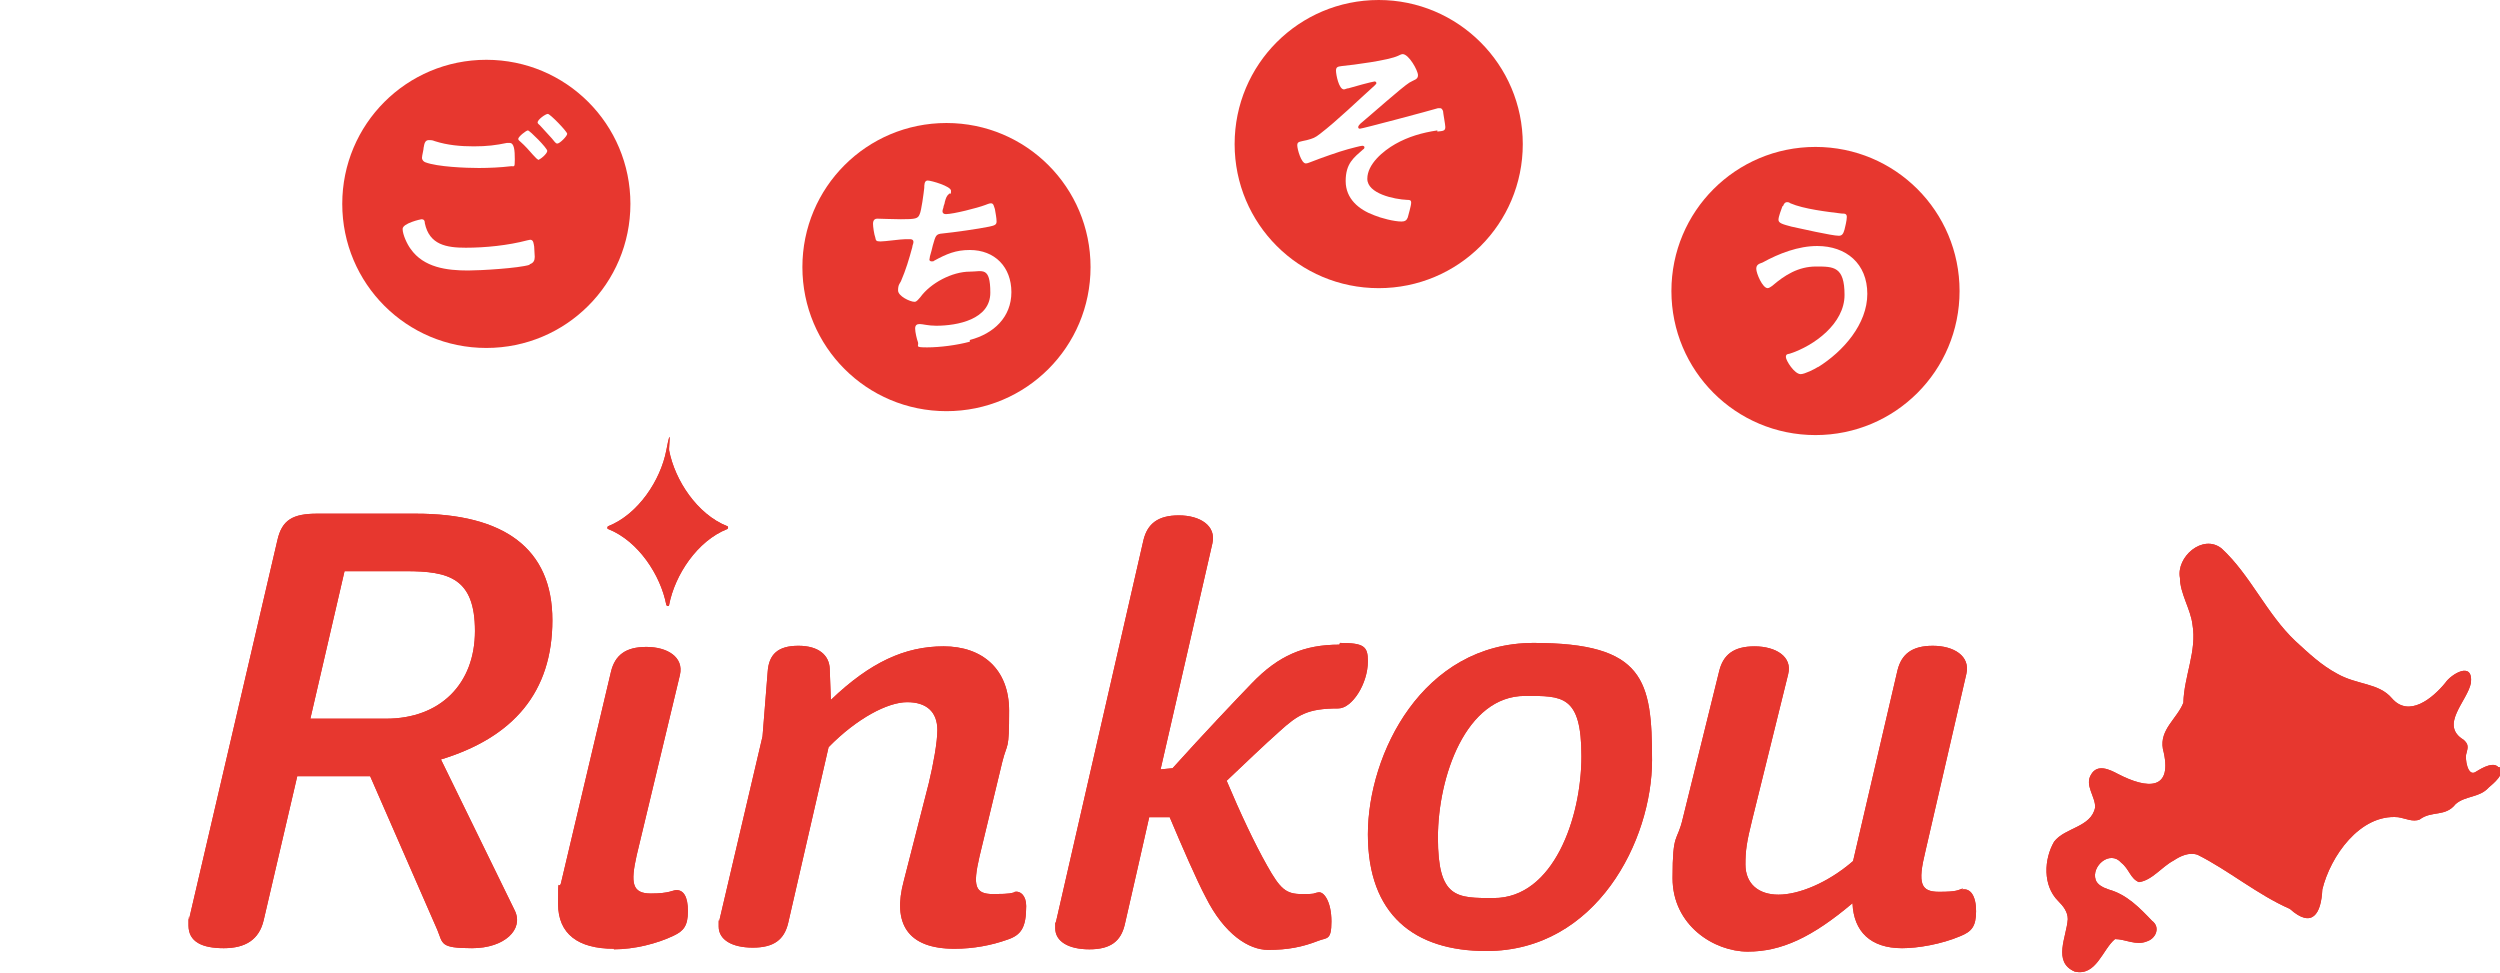 <?xml version="1.0" encoding="UTF-8"?>
<svg xmlns="http://www.w3.org/2000/svg" version="1.1" viewBox="0 0 439 170.8">
  <defs>
    <style>
      .cls-1 {
        fill: #e7372f;
      }
    </style>
  </defs>
  <!-- Generator: Adobe Illustrator 28.6.0, SVG Export Plug-In . SVG Version: 1.2.0 Build 709)  -->
  <g>
    <g id="_枠" data-name="枠">
      <g>
        <path class="cls-1" d="M85.4,10.5c-14,0-25.3,11.3-25.3,25.3s11.3,25.3,25.3,25.3,25.3-11.3,25.3-25.3-11.3-25.3-25.3-25.3ZM74.4,25.9c.1-.6.2-1.3.9-1.3s.8.1,1.1.2c2.2.7,4.5.9,6.8.9s3.9-.2,5.8-.6c.1,0,.3,0,.5,0,.8,0,.9,1.3.9,2.9s-.1,1.1-.8,1.2c-1.6.2-3.8.3-5.5.3-2.3,0-7.3-.2-9.4-1-.3-.1-.6-.4-.6-.8s.3-1.4.3-1.9ZM93,46.5c-1.9.6-8.6,1-10.8,1-3.7,0-7.8-.5-10.1-3.8-.6-.8-1.4-2.5-1.4-3.5s3.2-1.7,3.3-1.7c.5,0,.6.3.6.7.8,3.8,3.8,4.3,7.2,4.3s7.4-.4,10.8-1.3c.1,0,.4-.1.5-.1.6,0,.6.7.7,1.2,0,.4.1,1.4.1,1.8,0,.6-.2,1.1-.9,1.3ZM94.5,28c-.2,0-.4-.3-.9-.8-.7-.8-1.4-1.6-2.2-2.3-.1-.1-.4-.3-.4-.5,0-.4,1.4-1.5,1.7-1.5s3.4,3.1,3.4,3.6-1.3,1.6-1.7,1.6ZM97.8,25.2c-.2,0-.5-.4-.9-.9-.7-.8-1.4-1.5-2.1-2.3-.1-.1-.4-.3-.4-.5,0-.5,1.4-1.5,1.8-1.5s3.4,3.1,3.4,3.5-1.3,1.7-1.7,1.7Z"/>
        <path class="cls-1" d="M166.2,21.6c-14,0-25.3,11.3-25.3,25.3s11.3,25.3,25.3,25.3,25.3-11.3,25.3-25.3-11.3-25.3-25.3-25.3ZM170.3,60c-2.2.6-5.2,1-7.5,1s-1.4-.2-1.6-.9c-.2-.5-.5-1.8-.5-2.4s.3-.8.8-.8,1.5.3,2.9.3c3.7,0,9.5-1.1,9.5-5.8s-1.4-3.7-3.6-3.7c-3.1,0-6.9,2-8.7,4.5-.3.3-.6.8-1,.8-.8,0-2.9-1-2.9-2s.3-1.2.5-1.6c.9-2.1,1.4-3.8,2-6,0-.3.2-.6.2-.9,0-.4-.3-.5-.6-.5s-.5,0-.8,0c-.8,0-3.6.4-4.4.4s-.8-.2-.9-.7c-.2-.5-.4-1.9-.4-2.4,0-.9.6-.9.8-.9.5,0,2.6.1,4.1.1,2.6,0,3-.1,3.3-.9.3-.6.7-3.7.8-4.6,0-.5,0-1.3.6-1.3s4.1,1,4.1,1.8-.1.4-.3.5c-.5.4-.6.8-.8,1.5,0,.2-.1.4-.2.7,0,.3-.2.6-.2.9s.2.5.6.5c1.3,0,5.6-1.1,6.9-1.6.3-.1.7-.3,1-.3.5,0,.5.5.7,1,.1.6.3,1.6.3,2.2s-.4.7-1.3.9c-1.9.4-6.2,1-8.2,1.2-1.2.1-1.2.4-1.7,2.1-.1.5-.3,1.2-.5,1.9,0,.2-.1.5-.1.6s.1.3.4.3.3,0,.4-.1c2.2-1.2,3.8-1.9,6.3-1.9,4.4,0,7.3,3,7.3,7.4s-3.1,7.3-7.3,8.4Z"/>
        <path class="cls-1" d="M242.1,0c-14,0-25.3,11.3-25.3,25.3s11.3,25.3,25.3,25.3,25.3-11.3,25.3-25.3S256,0,242.1,0ZM252.4,22.9c-2.7.4-5.1,1.1-7.4,2.4-2.1,1.2-4.9,3.5-4.9,6.1s4.7,3.6,7,3.7c.4,0,.7,0,.7.5s-.5,2.2-.6,2.6c-.2.5-.5.7-1.1.7-1.3,0-3.6-.6-4.8-1.1-2.7-1-5-2.9-5-6s1.4-4.1,3.1-5.6c.1,0,.2-.2.2-.3,0-.3-.3-.3-.4-.3-.3,0-2.1.5-2.5.6-1.5.4-4.9,1.6-6.4,2.2-.3.1-.7.3-1,.3-.8,0-1.5-2.5-1.5-3.2s.5-.6,1.7-.9c1.1-.3,1.4-.4,2.3-1.1,3-2.3,6.7-5.9,9.6-8.5.1-.1.3-.3.3-.4s-.1-.3-.3-.3c-.3,0-4,1-4.6,1.2-.3,0-.6.2-.8.2-.9,0-1.4-2.6-1.4-3.3s.4-.7,1-.8c2.1-.2,8.2-1,9.9-1.8.2-.1.6-.3.8-.3,1.1,0,2.7,2.9,2.7,3.7s-.7.8-1.5,1.3c-1.3.8-6.9,5.8-8.6,7.2-.1.1-.4.4-.4.6s.1.3.3.3c.4,0,12.4-3.2,13.7-3.6.1,0,.3,0,.4,0,.3,0,.4.3.5.5,0,.3.4,2.4.4,2.8,0,.7-.4.7-1.4.8Z"/>
        <path class="cls-1" d="M318.8,25.8c-14,0-25.3,11.3-25.3,25.3s11.3,25.3,25.3,25.3,25.3-11.3,25.3-25.3-11.3-25.3-25.3-25.3ZM313.1,36.2c.1-.3.3-.7.7-.7s.4.1.6.2c2.3,1,6.5,1.5,9,1.8.5,0,.9,0,.9.6s-.3,1.8-.4,2.2c-.2.7-.4,1.1-1,1.1-1.2,0-6.9-1.3-8.3-1.6-1.5-.4-2.3-.6-2.3-1.2s.5-1.8.7-2.4ZM319.3,64.4c-.6.4-2.4,1.3-3.1,1.3-1.1,0-2.6-2.4-2.6-3s.4-.5.7-.6c4.3-1.4,9.6-5.3,9.6-10.3s-1.9-5-5-5-5.5,1.5-7.7,3.4c-.2.1-.5.4-.8.4-.9,0-2-2.6-2-3.4s.6-.9,1.1-1.1c2.9-1.6,6.3-2.9,9.6-2.9,5.1,0,8.8,3.1,8.8,8.4s-4.2,10.1-8.7,12.9Z"/>
        <g>
          <g>
            <g>
              <path class="cls-1" d="M77.4,133.3l13,26.6c1.6,3.3-1.8,6.6-7.5,6.6s-5.1-.8-6.1-3.2l-11.8-27h-12.8l-5.9,25.3c-.8,3.4-3.2,4.9-7,4.9s-6.2-1.1-6.2-4,0-.7.1-1.1l15.5-66.5c.8-3.6,2.7-4.7,7-4.7h17.3c15.5,0,24,6.1,24,18.7s-6.8,20.6-19.7,24.5ZM60.5,100.3l-6,25.9h13.3c9.5,0,15.6-6.1,15.6-15.4s-4.6-10.5-12.1-10.5h-10.9Z"/>
              <path class="cls-1" d="M107.8,166.6c-6.3,0-9.8-2.6-9.8-7.9s.1-2.3.5-3.6l8.8-37.2c.7-2.8,2.5-4.3,6.2-4.3s6.6,1.8,5.9,4.9l-7.6,31.7c-1.1,4.9-.8,6.7,2.5,6.7s3.8-.6,4.5-.6c1.2,0,2,1.1,2,3.7s-.8,3.5-2.5,4.3c-2.9,1.4-6.9,2.4-10.5,2.4Z"/>
              <path class="cls-1" d="M178.2,156.6c1-.2,2,.7,2,2.5,0,3.8-.9,5.1-3.3,5.9-2.8,1-6,1.6-9.3,1.6-8.3,0-10.9-4.5-8.9-11.9l4.4-17.2c.8-3.3,1.5-7.2,1.5-9.3,0-3.2-1.9-4.9-5.3-4.9s-8.8,2.8-13.8,7.9l-7.1,30.9c-.7,2.9-2.5,4.3-6.2,4.3s-6-1.4-6-3.7,0-.5.1-1l7.6-32.4.9-11.3c.2-3.1,1.8-4.6,5.4-4.6s5.4,1.7,5.5,4l.2,5.5c6.9-6.6,13-9.4,19.8-9.4s11.5,4,11.5,11.3-.3,5.4-1.2,9l-4,16.6c-1.2,5.2-.8,6.6,2.4,6.6s3.2-.2,3.7-.3Z"/>
              <path class="cls-1" d="M235.3,112.9c4.2,0,4.9.6,4.9,3.2,0,4-2.8,8.3-5.2,8.3-5.4,0-7.1,1.1-10.4,4.1-2.8,2.5-5.5,5.1-9.2,8.6,2.4,5.7,4.9,11,7.1,14.9,2.3,4.1,3.3,5,6.1,5s1.7-.1,2.9-.3c1-.2,2.3,1.7,2.3,5.1s-.8,2.8-2.3,3.4c-2.8,1.1-5.4,1.6-8.8,1.6s-7.7-2.7-11-9.3c-1.5-2.8-4.2-9-6.3-14h-3.6c0,.1-4.3,18.9-4.3,18.9-.7,2.9-2.5,4.3-6.2,4.3s-6-1.4-6-3.7,0-.5.1-1l15.4-67.2c.7-2.8,2.5-4.3,6.2-4.3s6.6,1.8,5.9,4.9l-9.1,39.7,2.1-.2c5.5-6.1,11.1-12,13.9-14.9,4.7-4.9,9.2-6.8,15.4-6.8Z"/>
              <path class="cls-1" d="M261,167c-12.7,0-20.8-6.4-20.8-20.5s9.6-33.6,29.1-33.6,20.8,6.6,20.8,20.6-9.7,33.5-29.1,33.5ZM262.3,157.7c10.5,0,15.4-14.1,15.4-24.9s-3.4-10.6-9.9-10.6c-10.4,0-15.3,14.2-15.3,24.9s3.3,10.6,9.8,10.6Z"/>
              <path class="cls-1" d="M344.5,156.2c1.5-.3,2.5,1.1,2.5,3.8s-.8,3.6-2.8,4.4c-3.3,1.4-7.4,2.1-10.2,2.1-5.5,0-8.5-2.9-8.7-7.9-7.1,6-12.5,8.5-18.4,8.5s-13.2-4.6-13.2-12.9.8-6.2,1.8-10.5l6.4-25.9c.7-2.8,2.5-4.3,6.2-4.3s6.7,1.8,5.9,4.9l-6.3,25.5c-1,4-1.2,5.5-1.2,7.9,0,3.4,2.3,5.3,5.8,5.3s8.6-2,13.1-5.9l7.8-33.5c.7-2.8,2.5-4.3,6.2-4.3s6.6,1.8,5.9,4.9l-7.2,31.2c-1.4,5.7-.8,7.1,2.4,7.1s3.3-.3,4.2-.6Z"/>
            </g>
            <path class="cls-1" d="M438.7,134.7c-1.1-1.2-3.8.8-3.9.8-1.5,1.1-2-2.4-1.7-3.2.3-1.1.4-1.6-.5-2.4-4.3-2.6.7-6.8,1.3-10,.4-3.9-3.5-1.5-4.5,0-2.2,2.7-6.4,6.2-9.4,2.7-2.3-2.7-6.1-2.3-9.6-4.3-2.8-1.5-4.9-3.5-7.3-5.7-5.1-4.8-7.9-11.6-13-16.3-3.3-2.6-8,1.5-7.3,5.2,0,2.7,1.9,5.5,2.2,8.2.8,4.6-1.5,9.1-1.6,13.7-1.1,2.8-4.2,4.7-3.6,8.1,1.9,7.4-2.7,7.1-7.9,4.4-1.5-.8-3.6-1.8-4.7.1-1.2,1.9.8,3.9.7,5.8-.7,3.5-5.3,3.5-7.2,6-1.8,3.1-2,7.7.7,10.4.9.9,1.7,1.9,1.7,3.2-.2,3.1-2.7,7.5,1.2,9.2,3.8.9,4.9-3.9,7.1-5.7,1.8,0,3.7,1.2,5.6.4,1.6-.5,2.4-2.5.9-3.6-2.2-2.3-4.4-4.6-7.6-5.5-.9-.3-2-.8-2.3-1.7-.8-2.4,2.5-5.3,4.5-3,1.4,1.1,1.6,2.8,3.1,3.4,2.3-.3,4-2.7,6.1-3.8,1.2-.8,2.7-1.5,4.2-1,5.4,2.7,10.5,7,16.2,9.5,3.9,3.5,5.5.9,5.7-3.4,1.4-5.8,6.6-13.3,13.3-12.7,1.3.2,2.6.9,3.8.4,2.1-1.6,4.5-.4,6.3-2.7,1.7-1.5,4.2-1.1,5.8-2.9.8-.7,3-2.4,1.9-3.6Z"/>
            <path class="cls-1" d="M127.7,92.9c-5.3,2.1-9.2,8.1-10.2,13.3,0,.3-.4.3-.5,0-1-5.2-4.9-11.2-10.2-13.3-.2,0-.2-.4,0-.5,5.3-2.1,9.2-8.1,10.2-13.3s.4-.3.5,0c1,5.2,4.9,11.2,10.2,13.3.2,0,.2.4,0,.5Z"/>
          </g>
          <g>
            <g>
              <path class="cls-1" d="M77.4,133.3l13,26.6c1.6,3.3-1.8,6.6-7.5,6.6s-5.1-.8-6.1-3.2l-11.8-27h-12.8l-5.9,25.3c-.8,3.4-3.2,4.9-7,4.9s-6.2-1.1-6.2-4,0-.7.1-1.1l15.5-66.5c.8-3.6,2.7-4.7,7-4.7h17.3c15.5,0,24,6.1,24,18.7s-6.8,20.6-19.7,24.5ZM60.5,100.3l-6,25.9h13.3c9.5,0,15.6-6.1,15.6-15.4s-4.6-10.5-12.1-10.5h-10.9Z"/>
              <path class="cls-1" d="M107.8,166.6c-6.3,0-9.8-2.6-9.8-7.9s.1-2.3.5-3.6l8.8-37.2c.7-2.8,2.5-4.3,6.2-4.3s6.6,1.8,5.9,4.9l-7.6,31.7c-1.1,4.9-.8,6.7,2.5,6.7s3.8-.6,4.5-.6c1.2,0,2,1.1,2,3.7s-.8,3.5-2.5,4.3c-2.9,1.4-6.9,2.4-10.5,2.4Z"/>
              <path class="cls-1" d="M178.2,156.6c1-.2,2,.7,2,2.5,0,3.8-.9,5.1-3.3,5.9-2.8,1-6,1.6-9.3,1.6-8.3,0-10.9-4.5-8.9-11.9l4.4-17.2c.8-3.3,1.5-7.2,1.5-9.3,0-3.2-1.9-4.9-5.3-4.9s-8.8,2.8-13.8,7.9l-7.1,30.9c-.7,2.9-2.5,4.3-6.2,4.3s-6-1.4-6-3.7,0-.5.1-1l7.6-32.4.9-11.3c.2-3.1,1.8-4.6,5.4-4.6s5.4,1.7,5.5,4l.2,5.5c6.9-6.6,13-9.4,19.8-9.4s11.5,4,11.5,11.3-.3,5.4-1.2,9l-4,16.6c-1.2,5.2-.8,6.6,2.4,6.6s3.2-.2,3.7-.3Z"/>
              <path class="cls-1" d="M235.3,112.9c4.2,0,4.9.6,4.9,3.2,0,4-2.8,8.3-5.2,8.3-5.4,0-7.1,1.1-10.4,4.1-2.8,2.5-5.5,5.1-9.2,8.6,2.4,5.7,4.9,11,7.1,14.9,2.3,4.1,3.3,5,6.1,5s1.7-.1,2.9-.3c1-.2,2.3,1.7,2.3,5.1s-.8,2.8-2.3,3.4c-2.8,1.1-5.4,1.6-8.8,1.6s-7.7-2.7-11-9.3c-1.5-2.8-4.2-9-6.3-14h-3.6c0,.1-4.3,18.9-4.3,18.9-.7,2.9-2.5,4.3-6.2,4.3s-6-1.4-6-3.7,0-.5.1-1l15.4-67.2c.7-2.8,2.5-4.3,6.2-4.3s6.6,1.8,5.9,4.9l-9.1,39.7,2.1-.2c5.5-6.1,11.1-12,13.9-14.9,4.7-4.9,9.2-6.8,15.4-6.8Z"/>
              <path class="cls-1" d="M261,167c-12.7,0-20.8-6.4-20.8-20.5s9.6-33.6,29.1-33.6,20.8,6.6,20.8,20.6-9.7,33.5-29.1,33.5ZM262.3,157.7c10.5,0,15.4-14.1,15.4-24.9s-3.4-10.6-9.9-10.6c-10.4,0-15.3,14.2-15.3,24.9s3.3,10.6,9.8,10.6Z"/>
              <path class="cls-1" d="M344.5,156.2c1.5-.3,2.5,1.1,2.5,3.8s-.8,3.6-2.8,4.4c-3.3,1.4-7.4,2.1-10.2,2.1-5.5,0-8.5-2.9-8.7-7.9-7.1,6-12.5,8.5-18.4,8.5s-13.2-4.6-13.2-12.9.8-6.2,1.8-10.5l6.4-25.9c.7-2.8,2.5-4.3,6.2-4.3s6.7,1.8,5.9,4.9l-6.3,25.5c-1,4-1.2,5.5-1.2,7.9,0,3.4,2.3,5.3,5.8,5.3s8.6-2,13.1-5.9l7.8-33.5c.7-2.8,2.5-4.3,6.2-4.3s6.6,1.8,5.9,4.9l-7.2,31.2c-1.4,5.7-.8,7.1,2.4,7.1s3.3-.3,4.2-.6Z"/>
            </g>
            <path class="cls-1" d="M438.7,134.7c-1.1-1.2-3.8.8-3.9.8-1.5,1.1-2-2.4-1.7-3.2.3-1.1.4-1.6-.5-2.4-4.3-2.6.7-6.8,1.3-10,.4-3.9-3.5-1.5-4.5,0-2.2,2.7-6.4,6.2-9.4,2.7-2.3-2.7-6.1-2.3-9.6-4.3-2.8-1.5-4.9-3.5-7.3-5.7-5.1-4.8-7.9-11.6-13-16.3-3.3-2.6-8,1.5-7.3,5.2,0,2.7,1.9,5.5,2.2,8.2.8,4.6-1.5,9.1-1.6,13.7-1.1,2.8-4.2,4.7-3.6,8.1,1.9,7.4-2.7,7.1-7.9,4.4-1.5-.8-3.6-1.8-4.7.1-1.2,1.9.8,3.9.7,5.8-.7,3.5-5.3,3.5-7.2,6-1.8,3.1-2,7.7.7,10.4.9.9,1.7,1.9,1.7,3.2-.2,3.1-2.7,7.5,1.2,9.2,3.8.9,4.9-3.9,7.1-5.7,1.8,0,3.7,1.2,5.6.4,1.6-.5,2.4-2.5.9-3.6-2.2-2.3-4.4-4.6-7.6-5.5-.9-.3-2-.8-2.3-1.7-.8-2.4,2.5-5.3,4.5-3,1.4,1.1,1.6,2.8,3.1,3.4,2.3-.3,4-2.7,6.1-3.8,1.2-.8,2.7-1.5,4.2-1,5.4,2.7,10.5,7,16.2,9.5,3.9,3.5,5.5.9,5.7-3.4,1.4-5.8,6.6-13.3,13.3-12.7,1.3.2,2.6.9,3.8.4,2.1-1.6,4.5-.4,6.3-2.7,1.7-1.5,4.2-1.1,5.8-2.9.8-.7,3-2.4,1.9-3.6Z"/>
            <path class="cls-1" d="M127.7,92.9c-5.3,2.1-9.2,8.1-10.2,13.3,0,.3-.4.3-.5,0-1-5.2-4.9-11.2-10.2-13.3-.2,0-.2-.4,0-.5,5.3-2.1,9.2-8.1,10.2-13.3s.4-.3.5,0c1,5.2,4.9,11.2,10.2,13.3.2,0,.2.4,0,.5Z"/>
          </g>
        </g>
      </g>
    </g>
  </g>
</svg>